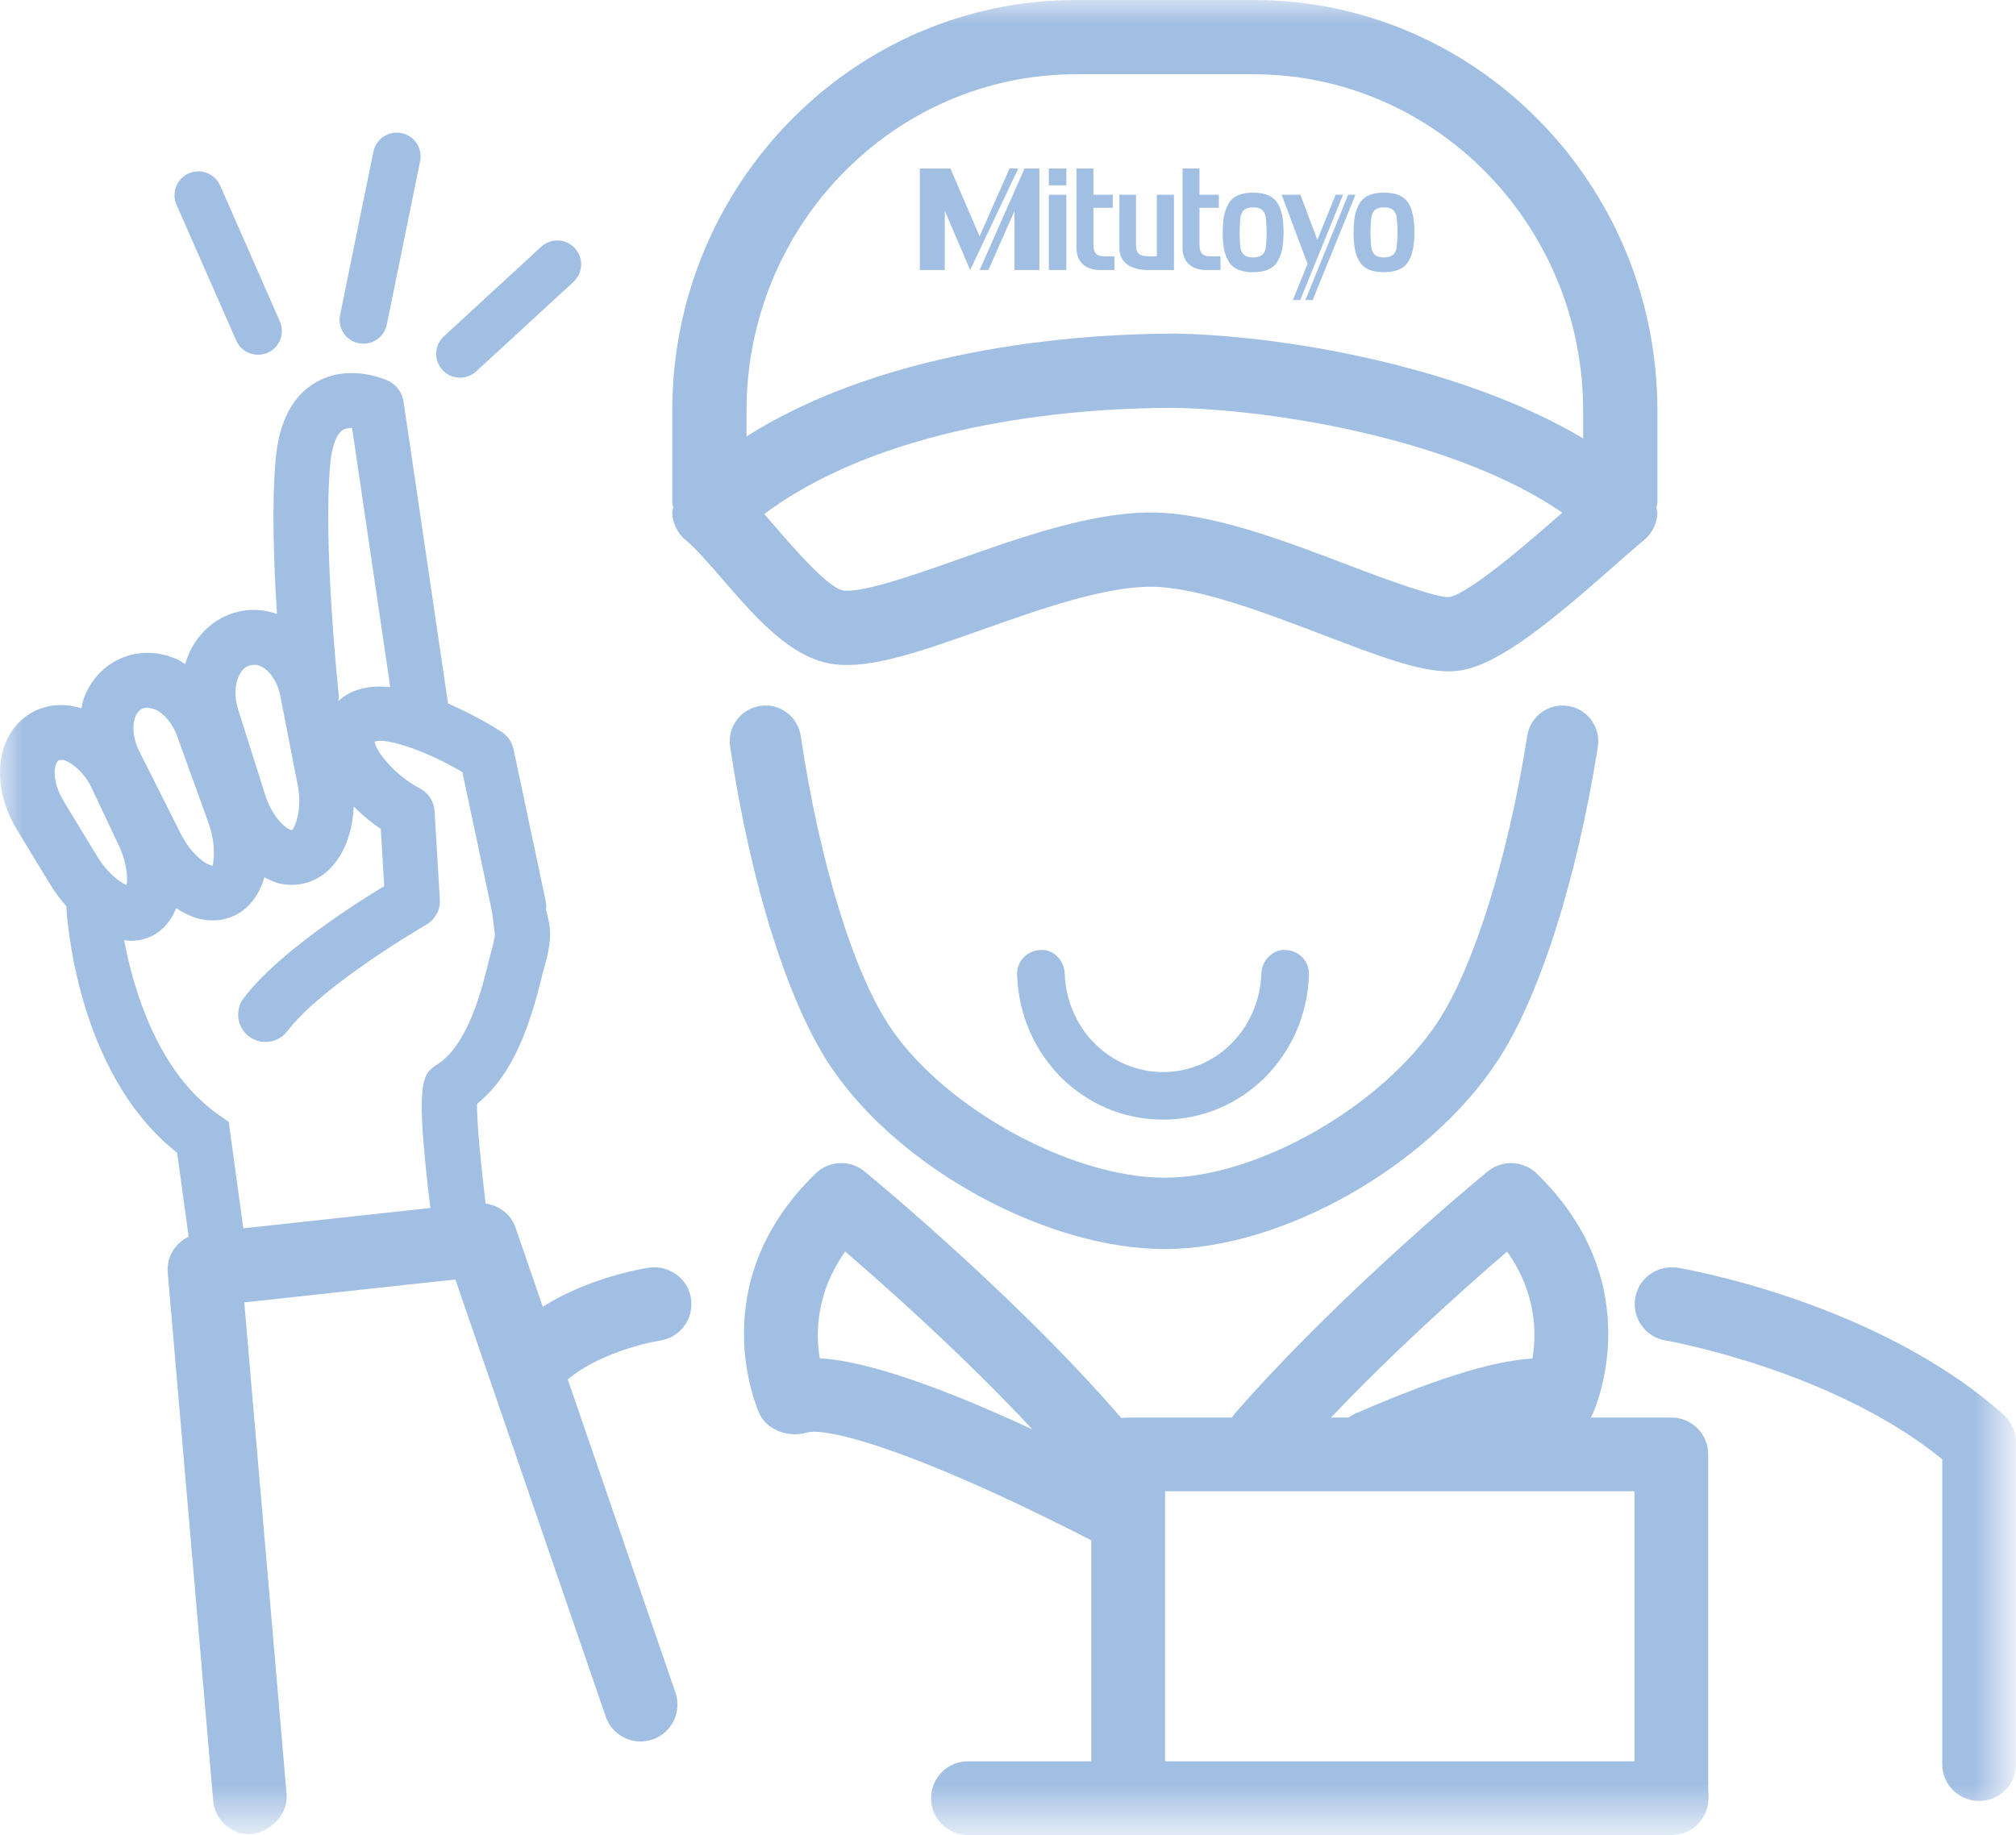 <svg viewBox="0 0 42.374 38.578" xmlns="http://www.w3.org/2000/svg" xmlns:xlink="http://www.w3.org/1999/xlink" width="42.374" height="38.578" fill="none" customFrame="#000000">
	<defs>
		<filter id="pixso_custom_mask_type_outline">
			<feColorMatrix type="matrix" values="0 0 0 0 1 0 0 0 0 1 0 0 0 0 1 0 0 0 1 0 " />
		</filter>
	</defs>
	<mask id="mask_4" width="42.374" height="38.578" x="0" y="0" maskUnits="userSpaceOnUse">
		<g filter="url(#pixso_custom_mask_type_outline)">
			<g>
				<rect id="矩形 254" width="42.374" height="38.578" x="0" y="0" fill="rgb(255,255,255)" />
			</g>
		</g>
	</mask>
	<g id="组 2881">
		<g id="组 274" mask="url(#mask_4)">
			<g style="mix-blend-mode:normal">
				<path id="路径 1545" d="M23.416 32.532C23.297 32.532 23.176 32.505 23.062 32.446C19.02 30.363 17.301 30.009 16.96 30.117C16.589 30.228 16.127 30.074 15.965 29.723C15.914 29.612 14.75 26.992 17.143 24.671C17.425 24.395 17.87 24.378 18.174 24.629C18.322 24.75 21.832 27.642 24.043 30.379C24.27 30.66 24.269 31.051 24.062 31.328C24.213 31.555 24.239 31.853 24.106 32.112C23.968 32.379 23.697 32.532 23.416 32.532ZM17.231 28.555C17.957 28.597 19.256 28.917 21.701 30.051C20.261 28.504 18.615 27.042 17.765 26.311C17.147 27.18 17.143 28.03 17.231 28.555Z" fill="rgb(161,190,227)" fill-rule="nonzero" />
			</g>
			<g style="mix-blend-mode:normal">
				<path id="路径 1546" d="M28.808 31.199C28.509 31.199 28.225 31.026 28.097 30.734C27.926 30.342 28.105 29.885 28.497 29.714C30.416 28.876 31.522 28.598 32.21 28.561C32.299 28.038 32.298 27.184 31.677 26.312C30.706 27.147 28.693 28.937 27.139 30.717C26.858 31.039 26.368 31.073 26.045 30.79C25.723 30.509 25.69 30.019 25.972 29.697C28.175 27.176 31.142 24.731 31.268 24.629C31.572 24.378 32.016 24.396 32.299 24.671C34.691 26.993 33.527 29.612 33.477 29.723C33.303 30.101 32.86 30.274 32.475 30.115C32.457 30.108 31.839 29.945 29.118 31.134C29.017 31.179 28.912 31.199 28.808 31.199Z" fill="rgb(161,190,227)" fill-rule="nonzero" />
			</g>
			<g style="mix-blend-mode:normal">
				<path id="路径 1547" d="M34.837 8.635C34.837 3.873 31.029 -0 26.349 -0L22.617 -0C17.937 -0 14.13 3.873 14.13 8.635L14.13 10.563C14.13 10.601 14.146 10.633 14.151 10.668C14.146 10.707 14.128 10.745 14.13 10.786C14.139 11.011 14.245 11.22 14.42 11.361C14.618 11.521 14.886 11.832 15.176 12.166C15.891 12.992 16.629 13.845 17.526 13.963C18.3 14.066 19.325 13.704 20.635 13.241C21.833 12.816 23.192 12.335 24.188 12.335C25.16 12.335 26.574 12.877 27.826 13.354C28.936 13.778 29.812 14.114 30.45 14.114C30.543 14.114 30.63 14.105 30.714 14.092C31.546 13.951 32.662 13.014 33.962 11.867C34.197 11.659 34.399 11.482 34.549 11.36C34.723 11.217 34.828 11.008 34.836 10.786C34.838 10.745 34.82 10.707 34.815 10.668C34.821 10.633 34.837 10.601 34.837 10.563L34.837 8.635ZM22.617 1.561L26.349 1.561C30.168 1.561 33.276 4.734 33.276 8.635L33.276 9.217C30.711 7.685 26.937 7.051 24.698 7.013C22.905 7.013 18.733 7.248 15.691 9.176L15.691 8.635C15.691 4.734 18.798 1.561 22.617 1.561ZM17.73 12.415C17.421 12.374 16.702 11.543 16.342 11.127C16.247 11.018 16.154 10.911 16.062 10.807C18.763 8.799 22.908 8.574 24.663 8.574C26.806 8.611 30.593 9.233 32.838 10.777C32.262 11.284 30.899 12.479 30.457 12.553C30.191 12.572 29.056 12.152 28.38 11.895C27.006 11.37 25.449 10.774 24.188 10.774C22.923 10.774 21.43 11.303 20.101 11.774C19.178 12.101 18.134 12.463 17.73 12.415Z" fill="rgb(161,190,227)" fill-rule="nonzero" />
			</g>
			<g style="mix-blend-mode:normal">
				<path id="路径 1548" d="M35.13 29.801L26.239 29.801L23.713 29.801C23.285 29.801 22.938 30.148 22.938 30.576L22.938 37.788C22.938 38.216 23.285 38.563 23.713 38.563C24.141 38.563 24.488 38.216 24.488 37.788L24.488 31.351L26.239 31.351L34.355 31.351L34.355 37.788C34.355 38.216 34.702 38.563 35.13 38.563C35.558 38.563 35.905 38.216 35.905 37.788L35.905 30.576C35.905 30.148 35.558 29.801 35.13 29.801Z" fill="rgb(161,190,227)" fill-rule="nonzero" />
			</g>
			<g style="mix-blend-mode:normal">
				<path id="路径 1549" d="M41.599 37.862C41.171 37.862 40.824 37.516 40.824 37.087L40.824 30.678C38.512 28.796 35.041 28.186 35.005 28.18C34.583 28.108 34.3 27.709 34.371 27.288C34.443 26.864 34.838 26.587 35.264 26.652C35.434 26.68 39.475 27.384 42.115 29.744C42.28 29.89 42.374 30.101 42.374 30.322L42.374 37.087C42.374 37.516 42.027 37.862 41.599 37.862Z" fill="rgb(161,190,227)" fill-rule="nonzero" />
			</g>
			<g style="mix-blend-mode:normal">
				<path id="路径 1550" d="M35.134 38.578L20.345 38.578C19.917 38.578 19.57 38.231 19.57 37.803C19.57 37.375 19.917 37.028 20.345 37.028L35.134 37.028C35.562 37.028 35.909 37.375 35.909 37.803C35.909 38.231 35.562 38.578 35.134 38.578Z" fill="rgb(161,190,227)" fill-rule="nonzero" />
			</g>
			<g style="mix-blend-mode:normal">
				<path id="路径 1551" d="M5.324 7.448C5.17 7.417 5.033 7.313 4.965 7.159L3.711 4.305C3.599 4.051 3.714 3.756 3.968 3.645C4.221 3.533 4.516 3.648 4.628 3.902L5.882 6.756C5.993 7.009 5.878 7.304 5.625 7.416C5.527 7.459 5.422 7.468 5.324 7.448Z" fill="rgb(161,190,227)" fill-rule="nonzero" />
			</g>
			<g style="mix-blend-mode:normal">
				<path id="路径 1552" d="M7.539 7.215C7.268 7.16 7.093 6.895 7.148 6.624L7.849 3.189C7.904 2.918 8.169 2.743 8.44 2.798C8.711 2.854 8.886 3.118 8.83 3.389L8.13 6.824C8.075 7.095 7.81 7.27 7.539 7.215Z" fill="rgb(161,190,227)" fill-rule="nonzero" />
			</g>
			<g style="mix-blend-mode:normal">
				<path id="路径 1553" d="M9.569 7.93C9.469 7.91 9.375 7.859 9.301 7.779C9.114 7.575 9.127 7.258 9.33 7.071L11.375 5.188C11.579 5.001 11.896 5.014 12.083 5.217C12.271 5.421 12.257 5.737 12.054 5.925L10.009 7.808C9.886 7.921 9.721 7.961 9.569 7.93Z" fill="rgb(161,190,227)" fill-rule="nonzero" />
			</g>
			<g style="mix-blend-mode:normal">
				<path id="路径 1554" d="M14.524 27.302C14.461 26.878 14.063 26.591 13.643 26.65C13.483 26.675 12.382 26.859 11.408 27.471L10.836 25.809C10.739 25.528 10.491 25.342 10.207 25.302C10.049 23.99 10.024 23.432 10.026 23.207C10.799 22.585 11.145 21.535 11.401 20.482L11.44 20.338C11.517 20.055 11.614 19.703 11.53 19.352L11.477 19.127C11.481 19.075 11.486 19.022 11.475 18.969L10.793 15.749C10.76 15.597 10.666 15.463 10.539 15.383C10.329 15.25 9.906 15.001 9.417 14.79L8.482 8.442C8.453 8.248 8.329 8.084 8.147 8C8.01 7.94 7.296 7.658 6.639 8.038C6.155 8.317 5.872 8.851 5.798 9.623C5.708 10.565 5.754 11.856 5.822 12.907C5.54 12.808 5.241 12.793 4.953 12.874C4.561 12.982 4.232 13.25 4.027 13.628C3.97 13.733 3.927 13.845 3.892 13.96C3.833 13.926 3.778 13.885 3.717 13.858C3.332 13.69 2.921 13.681 2.556 13.834C2.189 13.988 1.908 14.289 1.762 14.682C1.737 14.749 1.728 14.821 1.712 14.891C1.357 14.782 1.008 14.802 0.701 14.963C0.384 15.131 0.162 15.416 0.059 15.786C-0.08 16.289 0.03 16.906 0.353 17.438L1.054 18.592C1.156 18.76 1.271 18.911 1.393 19.049C1.402 19.195 1.579 22.545 3.724 24.236L3.965 25.999C3.683 26.135 3.497 26.428 3.526 26.758L4.481 37.854C4.515 38.257 4.854 38.562 5.252 38.562C5.678 38.526 6.061 38.147 6.024 37.721L5.134 27.38L9.572 26.898L12.732 36.088C12.871 36.492 13.31 36.707 13.716 36.569C14.121 36.43 14.336 35.989 14.197 35.584L11.933 28.999C12.538 28.489 13.506 28.24 13.873 28.183C14.297 28.119 14.587 27.725 14.524 27.302ZM6.943 9.734C6.978 9.369 7.077 9.114 7.213 9.035C7.268 9.003 7.336 9.001 7.4 8.994L8.203 14.444C7.886 14.414 7.584 14.445 7.332 14.58C7.248 14.625 7.175 14.681 7.108 14.739C7.113 14.696 7.124 14.655 7.12 14.61C7.116 14.579 6.781 11.428 6.943 9.734ZM5.037 14.179C5.094 14.073 5.169 14.007 5.261 13.983C5.28 13.983 5.377 13.973 5.397 13.978C5.441 13.987 5.484 14.005 5.529 14.033C5.705 14.141 5.841 14.365 5.893 14.633L6.257 16.502C6.362 17.04 6.192 17.41 6.137 17.452C6.043 17.447 5.734 17.219 5.572 16.707L5.003 14.907C4.919 14.639 4.931 14.374 5.037 14.179ZM2.841 15.08C2.876 14.987 2.929 14.925 2.999 14.896C3.032 14.882 3.065 14.876 3.1 14.876C3.129 14.882 3.225 14.899 3.255 14.912C3.449 14.997 3.629 15.213 3.724 15.476L4.38 17.293C4.56 17.791 4.478 18.156 4.47 18.199C4.371 18.199 4.038 18.004 3.793 17.516L2.927 15.794C2.803 15.547 2.77 15.273 2.841 15.08ZM2.037 17.994L1.337 16.842C1.178 16.58 1.113 16.293 1.168 16.094C1.177 16.06 1.199 16.001 1.238 15.981C1.252 15.981 1.32 15.972 1.338 15.976L1.413 15.607L1.338 15.976C1.538 16.043 1.786 16.268 1.918 16.548L2.494 17.765C2.672 18.141 2.687 18.459 2.661 18.608C2.52 18.548 2.257 18.358 2.037 17.994ZM2.609 19.765C2.653 19.77 2.699 19.779 2.742 19.779C2.914 19.779 3.076 19.74 3.219 19.664C3.444 19.545 3.603 19.343 3.703 19.094C3.874 19.201 4.048 19.287 4.226 19.324C4.31 19.341 4.393 19.349 4.474 19.349C4.615 19.349 4.751 19.322 4.878 19.27C5.215 19.132 5.444 18.83 5.557 18.443C5.668 18.5 5.78 18.556 5.897 18.579C5.976 18.595 6.055 18.603 6.133 18.603C6.232 18.603 6.329 18.59 6.424 18.564C7.024 18.4 7.402 17.756 7.435 16.956C7.612 17.134 7.806 17.295 8.004 17.425L8.076 18.628C7.373 19.055 5.821 20.059 5.123 20.983C5.03 21.104 4.991 21.256 5.011 21.409C5.032 21.561 5.111 21.696 5.235 21.79C5.303 21.841 5.383 21.877 5.466 21.894C5.504 21.902 5.542 21.906 5.58 21.906C5.757 21.906 5.929 21.823 6.04 21.678C6.776 20.706 8.937 19.453 8.958 19.441C9.148 19.332 9.258 19.128 9.245 18.908L9.134 17.049C9.121 16.847 9.002 16.665 8.823 16.573C8.289 16.298 7.884 15.768 7.875 15.594C8.045 15.504 8.83 15.712 9.719 16.231L10.344 19.182L10.399 19.618C10.411 19.692 10.351 19.912 10.319 20.03L10.272 20.208C10.134 20.775 9.847 21.957 9.189 22.38C8.88 22.58 8.716 22.692 9.046 25.396L5.114 25.823L4.807 23.584L4.598 23.439C3.308 22.54 2.801 20.785 2.609 19.765Z" fill="rgb(161,190,227)" fill-rule="nonzero" />
			</g>
			<g style="mix-blend-mode:normal">
				<path id="路径 1555" d="M28.337 4.094L27.438 6.307L27.591 6.307L28.49 4.094L28.337 4.094ZM27.484 5.547L27.175 6.307L27.33 6.307L28.229 4.094L28.074 4.094L27.689 5.042L27.333 4.094L26.939 4.094L27.484 5.547ZM24.856 3.541L24.856 5.208C24.856 5.563 25.113 5.677 25.349 5.677L25.654 5.677L25.654 5.389L25.438 5.389C25.282 5.389 25.212 5.327 25.212 5.145L25.212 4.368L25.619 4.368L25.619 4.094L25.212 4.094L25.212 3.541L24.856 3.541ZM24.316 4.094L24.316 5.388L24.154 5.388C23.958 5.388 23.878 5.336 23.878 5.157L23.878 4.094L23.528 4.094L23.528 5.212C23.528 5.549 23.806 5.677 24.133 5.677L24.675 5.677L24.675 4.094L24.316 4.094ZM22.626 3.541L22.626 5.208C22.626 5.563 22.883 5.677 23.12 5.677L23.424 5.677L23.424 5.389L23.208 5.389C23.053 5.389 22.983 5.327 22.983 5.145L22.983 4.368L23.389 4.368L23.389 4.094L22.983 4.094L22.983 3.541L22.626 3.541ZM22.045 3.896L22.413 3.896L22.413 3.541L22.045 3.541L22.045 3.896ZM21.847 5.677L21.847 3.541L21.536 3.541L20.591 5.677L20.775 5.677L21.323 4.437L21.323 5.677L21.847 5.677ZM19.334 3.541L19.334 5.677L19.858 5.677L19.858 4.431L20.392 5.677L21.403 3.541L21.22 3.541L20.59 4.968L19.976 3.541L19.334 3.541ZM22.045 5.677L22.413 5.677L22.413 4.094L22.045 4.094L22.045 5.677ZM29.663 4.397C29.709 4.521 29.729 4.693 29.729 4.888C29.729 5.081 29.708 5.252 29.66 5.374C29.613 5.495 29.531 5.722 29.087 5.722C28.646 5.722 28.566 5.496 28.517 5.374C28.469 5.252 28.451 5.081 28.451 4.888C28.451 4.693 28.47 4.521 28.519 4.399C28.569 4.277 28.644 4.05 29.09 4.05C29.531 4.05 29.616 4.276 29.663 4.397ZM29.09 4.359C28.892 4.359 28.858 4.46 28.837 4.515C28.814 4.569 28.806 4.8 28.806 4.887C28.806 4.973 28.813 5.203 28.835 5.258C28.858 5.312 28.892 5.412 29.09 5.412C29.286 5.412 29.323 5.311 29.344 5.258C29.365 5.203 29.375 4.973 29.375 4.887C29.375 4.8 29.366 4.569 29.345 4.514C29.324 4.46 29.286 4.359 29.09 4.359ZM26.911 4.397C26.959 4.521 26.979 4.693 26.979 4.888C26.979 5.081 26.956 5.252 26.91 5.374C26.863 5.495 26.781 5.722 26.337 5.722C25.896 5.722 25.816 5.496 25.767 5.374C25.717 5.252 25.7 5.081 25.7 4.888C25.7 4.693 25.719 4.521 25.769 4.399C25.818 4.277 25.893 4.05 26.34 4.05C26.781 4.05 26.866 4.276 26.911 4.397ZM26.34 4.359C26.14 4.359 26.108 4.46 26.085 4.515C26.063 4.569 26.056 4.8 26.056 4.887C26.056 4.973 26.063 5.203 26.084 5.258C26.106 5.312 26.141 5.412 26.338 5.412C26.536 5.412 26.573 5.311 26.594 5.258C26.615 5.203 26.623 4.973 26.623 4.887C26.623 4.8 26.615 4.569 26.594 4.514C26.573 4.46 26.536 4.359 26.34 4.359Z" fill="rgb(161,190,227)" fill-rule="nonzero" />
			</g>
			<g style="mix-blend-mode:normal">
				<path id="路径 1556" d="M24.483 26.259C22.021 26.259 18.952 24.597 17.496 22.476C16.583 21.147 15.78 18.611 15.346 15.693C15.286 15.283 15.569 14.902 15.978 14.841C16.384 14.776 16.769 15.062 16.831 15.473C17.225 18.136 17.954 20.494 18.732 21.627C19.898 23.325 22.531 24.759 24.483 24.759C26.429 24.759 29.058 23.256 30.225 21.476C30.98 20.324 31.7 18.022 32.102 15.466C32.167 15.057 32.546 14.779 32.961 14.842C33.37 14.906 33.649 15.29 33.585 15.699C33.144 18.494 32.357 20.961 31.479 22.299C30.024 24.519 26.951 26.259 24.483 26.259Z" fill="rgb(161,190,227)" fill-rule="nonzero" />
			</g>
			<g style="mix-blend-mode:normal">
				<path id="路径 1557" d="M24.446 23.538C22.781 23.538 21.433 22.199 21.378 20.489C21.369 20.213 21.586 19.982 21.862 19.973C22.119 19.941 22.368 20.181 22.378 20.456C22.415 21.623 23.324 22.538 24.446 22.538C25.568 22.538 26.476 21.623 26.513 20.456C26.522 20.181 26.773 19.946 27.029 19.973C27.305 19.982 27.522 20.213 27.513 20.489C27.458 22.199 26.111 23.538 24.446 23.538Z" fill="rgb(161,190,227)" fill-rule="nonzero" />
			</g>
		</g>
	</g>
</svg>
